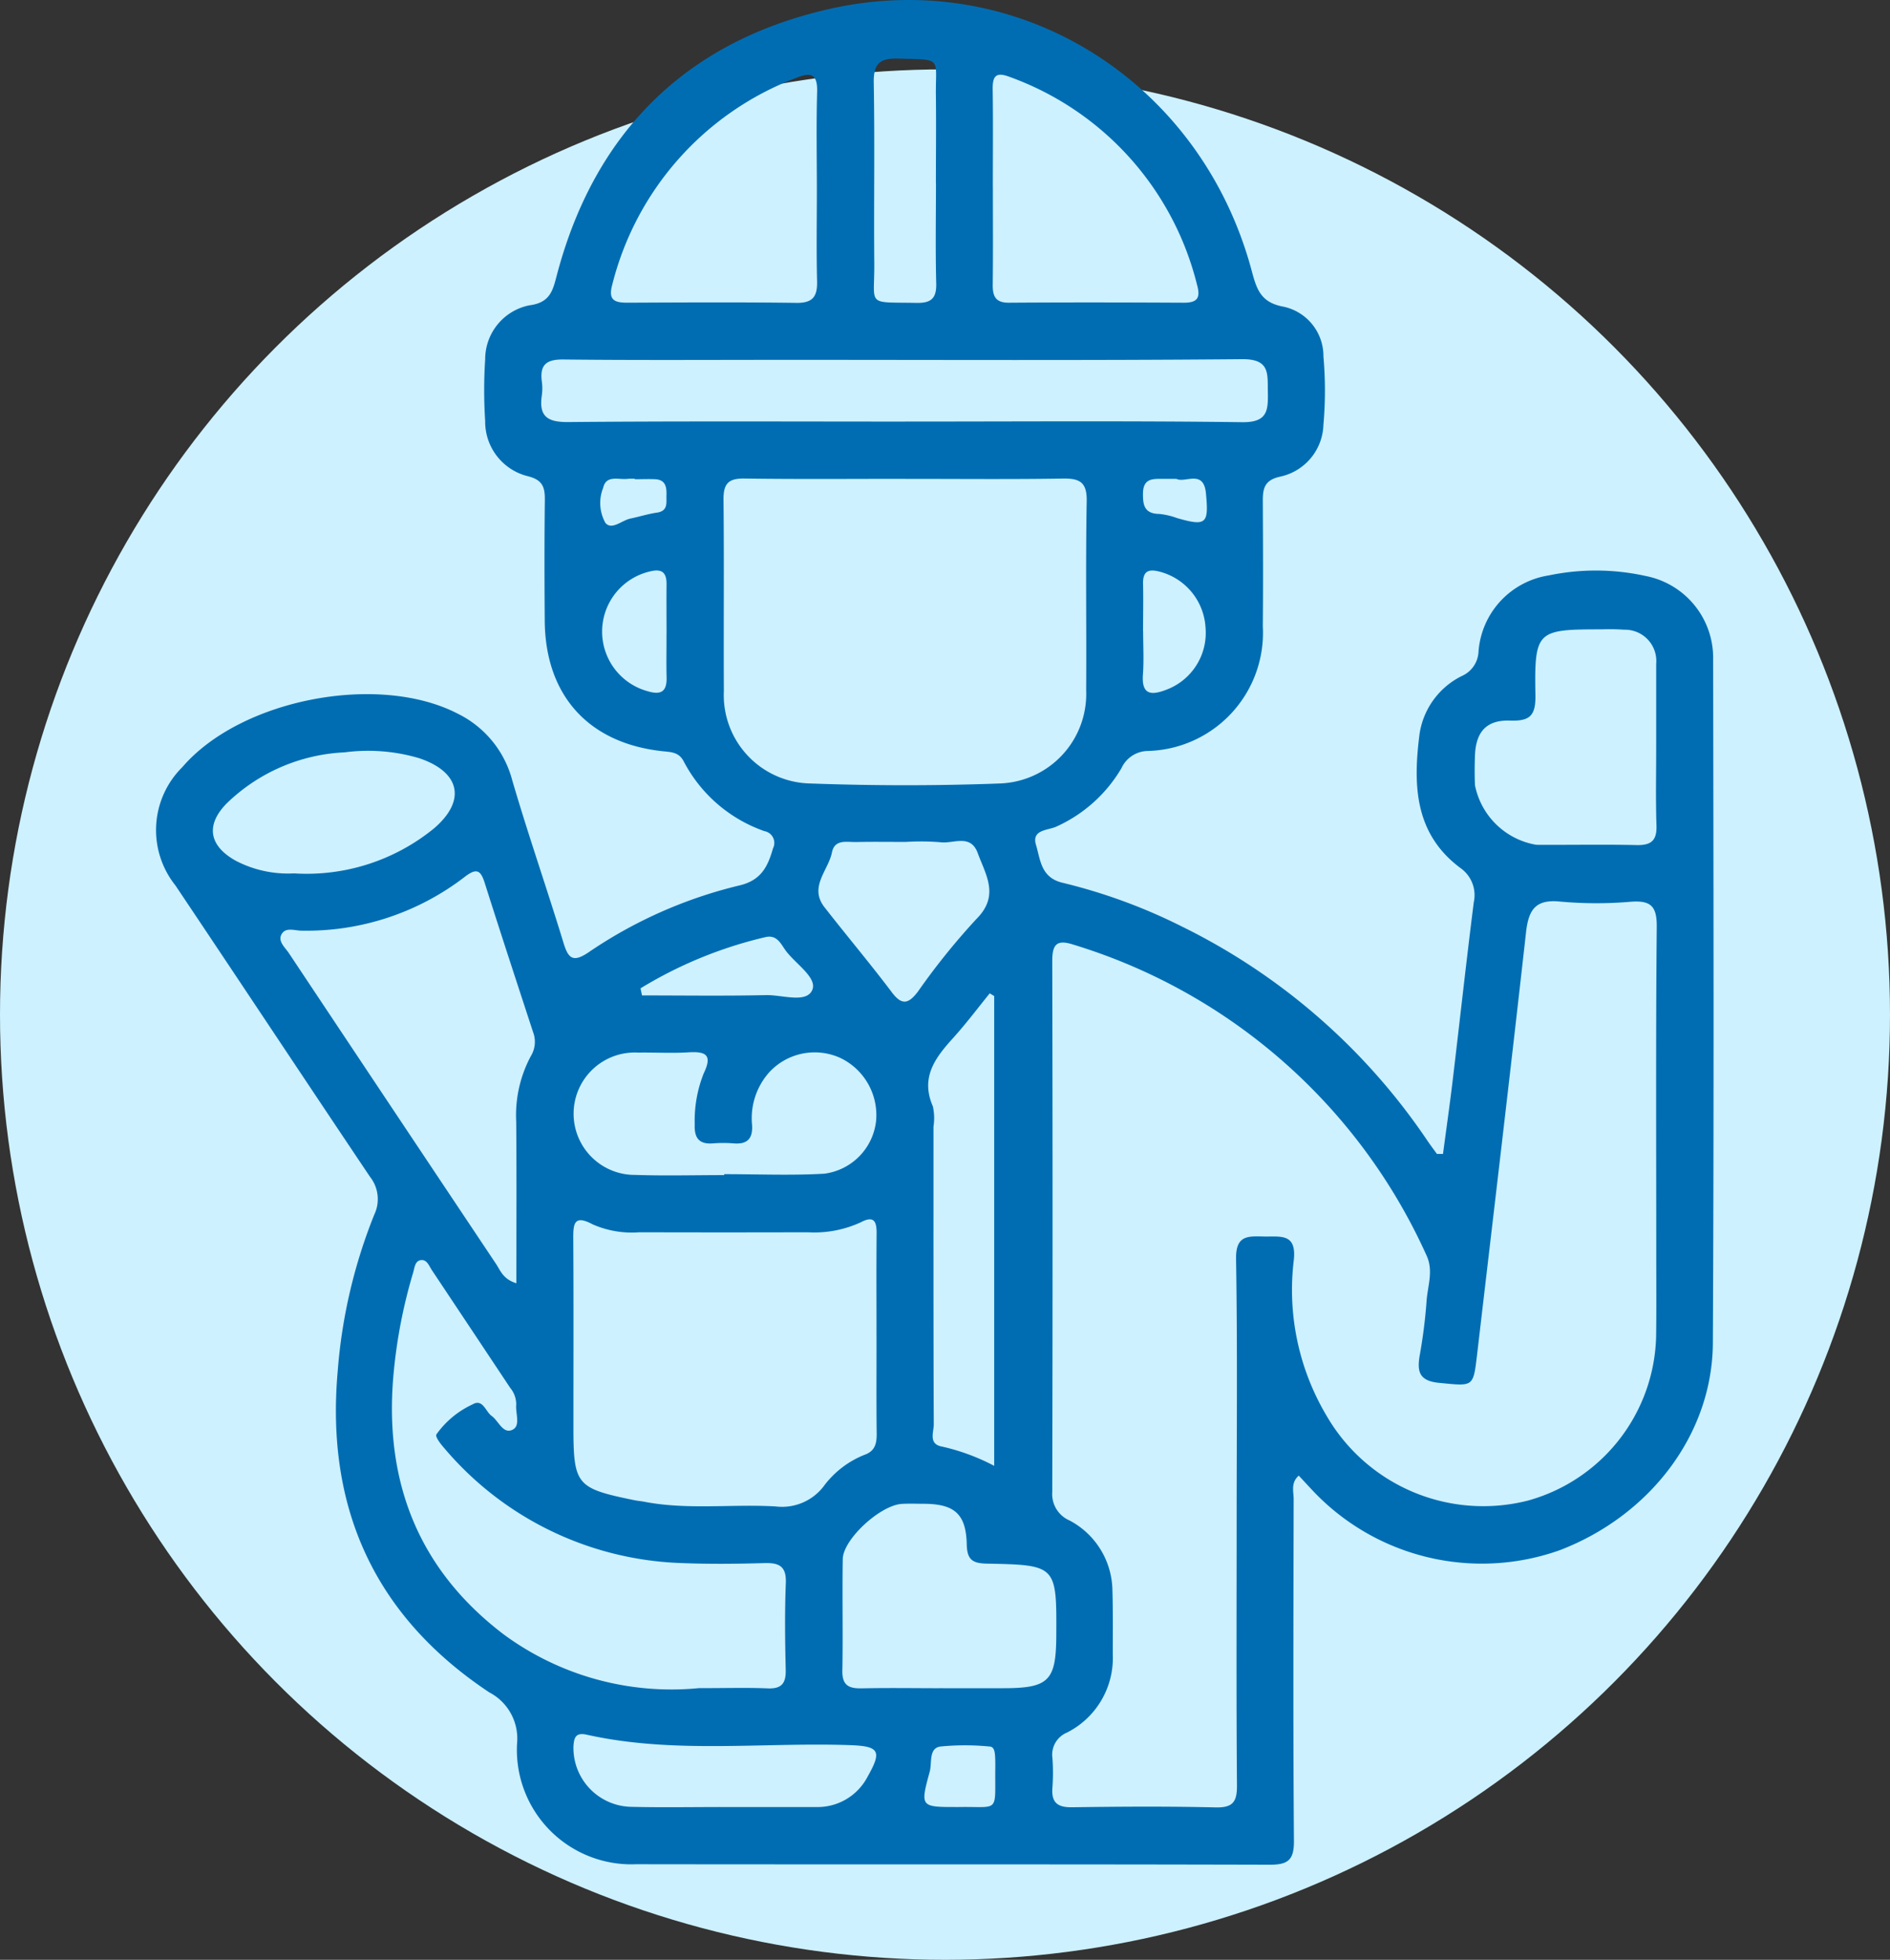 <svg xmlns="http://www.w3.org/2000/svg" xmlns:xlink="http://www.w3.org/1999/xlink" width="109" height="113" viewBox="0 0 109 113"><rect x="0" y="0" width="109" height="113" fill="#333333" stroke="none"/><defs><clipPath id="clip-path"><rect id="Rectangle_6452" data-name="Rectangle 6452" width="89.823" height="107.518" fill="#006db3"></rect></clipPath></defs><g id="Group_14058" data-name="Group 14058" transform="translate(-906 -3508)"><circle id="Ellipse_51" data-name="Ellipse 51" cx="54.5" cy="54.5" r="54.5" transform="translate(906 3512)" fill="#cdf1ff"></circle><g id="Group_14043" data-name="Group 14043" transform="translate(915 3508)"><g id="Group_14034" data-name="Group 14034" clip-path="url(#clip-path)"><path id="Path_2532" data-name="Path 2532" d="M74.221,66.533c.186-1.407.387-2.812.556-4.22.409-3.428.785-6.861,1.218-10.287a1.907,1.907,0,0,0-.74-1.956c-2.691-1.985-2.758-4.809-2.392-7.712a4.46,4.46,0,0,1,2.452-3.385,1.611,1.611,0,0,0,.954-1.4,4.8,4.8,0,0,1,4.05-4.395,13.3,13.3,0,0,1,5.6.035A4.806,4.806,0,0,1,89.8,38.028c.021,13.135.049,26.271-.016,39.405-.026,5.241-3.6,9.936-8.811,11.943a13.407,13.407,0,0,1-14.143-3.3c-.3-.313-.592-.634-.928-.994-.472.418-.294.924-.294,1.356-.013,6.568-.035,13.135.016,19.7.009,1.116-.344,1.384-1.411,1.38-12.172-.034-24.344-.011-36.516-.029a6.6,6.6,0,0,1-6.876-6.984,3,3,0,0,0-1.6-2.923C12.605,93.19,9.778,86.952,10.476,79.06a30.4,30.4,0,0,1,2.11-9.028,2.072,2.072,0,0,0-.245-2.176C8.584,62.261,4.865,56.641,1.111,51.045a5.108,5.108,0,0,1,.408-6.817c3.371-3.92,11.315-5.449,15.892-3.072a5.968,5.968,0,0,1,3.13,3.829c.919,3.145,2,6.243,2.957,9.378.273.9.545,1.146,1.42.564a26.337,26.337,0,0,1,8.706-3.869c1.269-.291,1.652-1.081,1.957-2.143a.691.691,0,0,0-.5-.994,8.359,8.359,0,0,1-4.654-4.028c-.246-.464-.611-.522-1.075-.565-4.354-.412-6.9-3.182-6.936-7.529-.017-2.321-.022-4.641.006-6.962.009-.739-.122-1.165-.976-1.378a3.237,3.237,0,0,1-2.465-3.193,27.222,27.222,0,0,1,0-3.544,3.173,3.173,0,0,1,2.538-3.116c1.251-.153,1.374-.914,1.61-1.8C25.327,7.548,30.651,2.34,38.912.5c10.9-2.428,21.366,4.222,24.279,15.123.284,1.061.523,1.828,1.842,2.062a2.912,2.912,0,0,1,2.292,2.872,22.424,22.424,0,0,1,0,3.931,3.157,3.157,0,0,1-2.52,3c-.879.2-.979.68-.976,1.4.013,2.408.022,4.816,0,7.224A6.817,6.817,0,0,1,57.192,43.3a1.7,1.7,0,0,0-1.514.99,8.322,8.322,0,0,1-3.747,3.367c-.472.227-1.455.161-1.183,1.057.257.847.269,1.891,1.543,2.188a32.093,32.093,0,0,1,6.88,2.524A36.45,36.45,0,0,1,73.347,65.809c.169.246.35.485.525.726l.348,0m-11.9,21.292c0-5.079.051-10.16-.034-15.238-.023-1.39.7-1.312,1.624-1.293s1.864-.2,1.71,1.328a14.2,14.2,0,0,0,1.9,9.03,10.44,10.44,0,0,0,11.591,4.87,10.078,10.078,0,0,0,7.4-9.436c.023-1.532.009-3.065.009-4.6,0-6.349-.031-12.7.028-19.048.011-1.178-.333-1.53-1.48-1.448A23.106,23.106,0,0,1,81,51.986c-1.441-.153-1.844.459-1.991,1.773C78.1,61.884,77.135,70,76.184,78.122c-.222,1.891-.22,1.8-2.182,1.613-1.121-.109-1.281-.61-1.134-1.53a29.963,29.963,0,0,0,.4-3.118c.047-.9.428-1.793,0-2.706A32.831,32.831,0,0,0,52.893,54.463c-.959-.31-1.21,0-1.207.956q.035,15.3,0,30.608a1.652,1.652,0,0,0,.988,1.637,4.632,4.632,0,0,1,2.482,4.061c.037,1.225.019,2.451.021,3.678a4.817,4.817,0,0,1-2.652,4.5,1.378,1.378,0,0,0-.83,1.461,11.668,11.668,0,0,1,0,1.706c-.067.854.279,1.148,1.135,1.135,2.758-.04,5.518-.058,8.275.008,1.016.024,1.241-.338,1.233-1.284-.041-5.035-.019-10.071-.018-15.107M43.242,27.609c-3.107,0-6.215.027-9.322-.017-.924-.013-1.2.309-1.194,1.215.04,3.676,0,7.353.021,11.03a5.094,5.094,0,0,0,5,5.338c3.627.132,7.268.135,10.894,0a5.163,5.163,0,0,0,5-5.371c.023-3.633-.035-7.266.031-10.9.02-1.088-.383-1.326-1.369-1.31-3.019.048-6.04.017-9.06.018M41.55,77.021c0-1.97-.012-3.94.006-5.91.006-.688-.157-1.032-.9-.641a6.4,6.4,0,0,1-3.063.582q-4.859.013-9.719,0a5.62,5.62,0,0,1-2.694-.457c-1.067-.572-1.125-.043-1.119.825.023,3.59.009,7.18.009,10.769,0,3.445.143,3.62,3.54,4.315.171.035.347.047.519.08,2.518.49,5.066.128,7.6.275a3.023,3.023,0,0,0,2.752-1.133,5.421,5.421,0,0,1,2.356-1.835c.615-.209.73-.64.723-1.223-.022-1.882-.008-3.765-.009-5.647M31.273,97.337c1.637,0,2.821-.037,4,.013.819.034,1.06-.305,1.041-1.081-.04-1.662-.06-3.328.006-4.989.039-.973-.383-1.18-1.243-1.154-1.575.046-3.153.062-4.727,0a18.722,18.722,0,0,1-13.759-6.664c-.194-.22-.5-.624-.424-.754a5.242,5.242,0,0,1,2.086-1.732c.593-.348.746.412,1.1.664.4.286.655,1.061,1.2.8.486-.232.168-.952.218-1.453a1.494,1.494,0,0,0-.349-.968q-2.252-3.388-4.508-6.773c-.164-.245-.287-.627-.629-.59-.357.038-.374.441-.459.726a29.7,29.7,0,0,0-1.147,6.041c-.5,6.066,1.472,11.1,6.39,14.83a16.321,16.321,0,0,0,11.206,3.086M20.779,73.994c0-3.2.017-6.253-.008-9.31a7.22,7.22,0,0,1,.845-3.793,1.571,1.571,0,0,0,.129-1.376c-.937-2.865-1.878-5.728-2.788-8.6-.238-.751-.473-.88-1.157-.354a14.955,14.955,0,0,1-9.413,3.1c-.4,0-.963-.239-1.177.266-.161.379.24.715.453,1.034q5.963,8.96,11.942,17.911c.255.381.4.88,1.175,1.119M43.2,24.307c6.48,0,12.96-.047,19.439.036,1.473.019,1.5-.684,1.48-1.755-.019-1.05.125-1.893-1.486-1.878-8.756.079-17.513.037-26.269.038-4.291,0-8.582.028-12.872-.02-.994-.011-1.37.313-1.243,1.277a2.867,2.867,0,0,1,0,.786c-.179,1.2.3,1.555,1.513,1.544,6.48-.058,12.96-.027,19.44-.027M38.11,10.962c0-1.883-.038-3.767.015-5.649.03-1.063-.354-1.173-1.241-.809a17.223,17.223,0,0,0-10.571,11.9c-.257.922.145,1.052.9,1.049,3.241-.015,6.482-.033,9.722.01.949.013,1.209-.374,1.187-1.249-.042-1.751-.012-3.5-.012-5.255m10.151-.194c0,1.878.015,3.756-.008,5.634-.008.677.152,1.061.939,1.055,3.362-.024,6.726-.017,10.088,0,.79,0,.967-.288.751-1.049A17.114,17.114,0,0,0,49.25,4.442c-.78-.3-1.009-.1-1,.693.028,1.878.009,3.756.009,5.634m-3.1,86.571H48.84c2.64,0,3.063-.416,3.078-3.014.023-4.068.024-4.091-4.009-4.169-.833-.016-1.136-.236-1.155-1.108-.038-1.749-.7-2.323-2.432-2.342-.438,0-.877-.019-1.313.006-1.242.074-3.387,2.039-3.406,3.185-.035,2.144.017,4.29-.023,6.434-.016.848.38,1.032,1.119,1.016,1.488-.032,2.976-.009,4.464-.007M86.516,43.006q0-2.364,0-4.729a1.805,1.805,0,0,0-1.838-1.968,12.548,12.548,0,0,0-1.312-.021c-3.749,0-3.878.073-3.815,3.8.02,1.173-.317,1.5-1.465,1.461-1.364-.048-1.973.656-2.022,2.017-.021.568-.024,1.139,0,1.707a4.342,4.342,0,0,0,3.54,3.438c1.926.012,3.854-.027,5.779.015.84.018,1.178-.256,1.149-1.126-.051-1.531-.014-3.064-.017-4.6M32.765,67.755V67.7c1.926,0,3.856.084,5.775-.027a3.444,3.444,0,0,0,2.986-3.046,3.655,3.655,0,0,0-2.074-3.633,3.569,3.569,0,0,0-4.088.832,3.978,3.978,0,0,0-.991,3.034c.052.793-.273,1.134-1.069,1.066a7.235,7.235,0,0,0-1.181,0c-.812.065-1.089-.317-1.057-1.093a7.371,7.371,0,0,1,.521-2.949c.517-1.072.11-1.268-.885-1.207-.96.059-1.926,0-2.889.015a3.529,3.529,0,1,0-.17,7.052c1.705.058,3.415.011,5.122.011M48.337,57.43l-.258-.155c-.7.865-1.374,1.762-2.122,2.588C44.927,61,44.075,62.131,44.8,63.79a3.144,3.144,0,0,1,.036,1.171c0,5.725-.007,11.45.016,17.175,0,.448-.323,1.139.492,1.275a12.192,12.192,0,0,1,2.993,1.108ZM7.954,50.358a11.612,11.612,0,0,0,8.076-2.594c1.886-1.613,1.5-3.262-.867-4.051a10.375,10.375,0,0,0-4.281-.334,10.45,10.45,0,0,0-6.818,2.953c-1.221,1.255-1,2.437.522,3.292a6.517,6.517,0,0,0,3.368.734m35.308-1.813c-.961,0-1.922-.015-2.882.006-.539.012-1.241-.184-1.4.6-.209,1.042-1.342,1.988-.429,3.16,1.288,1.652,2.641,3.255,3.9,4.925.593.784.976.6,1.48-.052A39.877,39.877,0,0,1,47.3,53c1.367-1.355.552-2.546.088-3.812-.417-1.138-1.42-.519-2.161-.626a13.757,13.757,0,0,0-1.962-.019M32.8,104.191H38.05a3.253,3.253,0,0,0,3-1.777c.829-1.46.644-1.733-1.022-1.791-5.061-.175-10.158.517-15.179-.6-.631-.141-.743.133-.777.671a3.4,3.4,0,0,0,3.339,3.486c1.794.044,3.59.009,5.385.011M44.975,10.557c0-1.664.02-3.328,0-4.991-.034-2.3.433-2.112-2.175-2.189-1.088-.032-1.429.316-1.409,1.41.063,3.458,0,6.918.031,10.377.024,2.524-.51,2.246,2.437,2.3.849.016,1.157-.264,1.135-1.127-.05-1.925-.016-3.853-.014-5.779M27.941,56.989l.085.406c2.384,0,4.769.036,7.152-.018.926-.021,2.314.485,2.662-.285.319-.706-.937-1.5-1.506-2.254-.292-.384-.507-.975-1.208-.8a24.512,24.512,0,0,0-7.185,2.948m1.5-20.412c0-.959-.009-1.918,0-2.877.009-.706-.283-.924-.976-.744a3.561,3.561,0,0,0-.181,6.882c.761.241,1.183.123,1.16-.776-.022-.828,0-1.657-.006-2.485m27.489-.162c0,.827.049,1.658-.012,2.481-.086,1.174.476,1.212,1.345.878a3.5,3.5,0,0,0,2.264-3.6A3.54,3.54,0,0,0,57.9,32.967c-.67-.182-.995-.037-.978.7.021.914,0,1.829,0,2.743M46.164,104.194c2.549-.062,2.2.449,2.237-2.325,0-.218,0-.436-.016-.654s-.061-.5-.3-.511a14.418,14.418,0,0,0-2.865,0c-.668.108-.463.94-.6,1.443-.557,2.037-.531,2.044,1.545,2.044M27.614,27.631v-.023a2.676,2.676,0,0,0-.392,0c-.519.077-1.258-.257-1.436.521a2.345,2.345,0,0,0,.13,2.022c.37.436.948-.15,1.439-.251.512-.105,1.014-.268,1.529-.342.658-.094.538-.578.552-.993.016-.46-.039-.9-.645-.933-.392-.019-.785,0-1.177,0m31.228-.022h-.764c-.581,0-1.145-.045-1.16.831-.012.713.1,1.18.945,1.193a4.072,4.072,0,0,1,1.018.237c1.689.486,1.839.335,1.667-1.435-.135-1.391-1.206-.565-1.705-.826" transform="translate(0 0)" fill="#006db3"></path></g></g></g></svg>